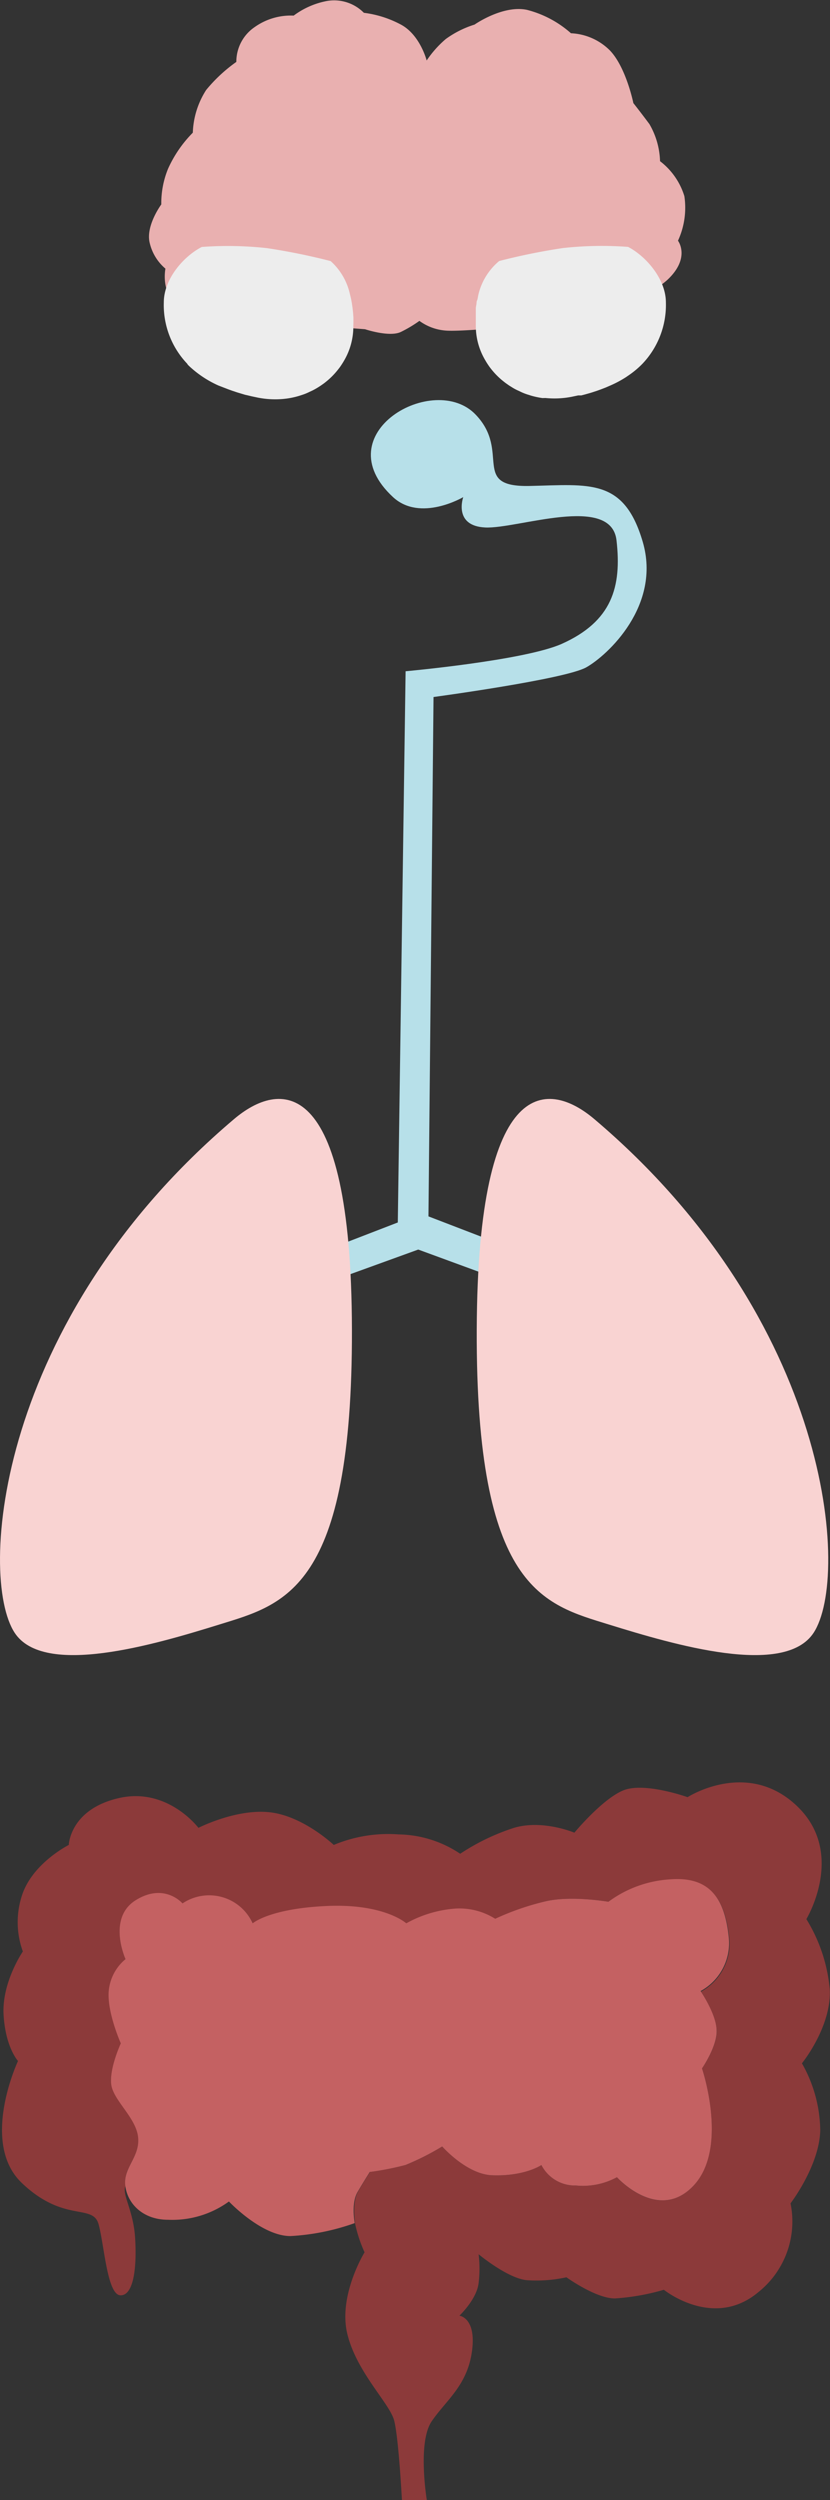 <svg xmlns="http://www.w3.org/2000/svg" viewBox="0 0 106.41 320.3"><rect x="0" y="0" width="106.41" height="320.3" fill="#333333" stroke="none"/><defs><style>.cls-1{fill:#b7e0e9;}.cls-2{fill:#f9d3d2;}.cls-3{fill:#8c3a3a;}.cls-4{fill:#c46162;}.cls-5{fill:#e9b0b0;}.cls-6{fill:#ededed;}</style></defs><g id="Layer_2" data-name="Layer 2"><g id="Órganos_2_2o" data-name="Órganos 2 2o"><path class="cls-1" d="M50.39,63.69c3.51,3.24,9,0,9,0s-1.32,3.7,2.83,3.89,16.14-4.31,16.82,1.65S78.47,79.61,72,82.5C67.16,84.63,52,86,52,86l-1,70.62L37.06,162v4.09l16.56-6,12.54,4.6-.17-4.6-11.06-4.25.65-66.54s16.85-2.27,19.58-3.8,9.64-7.92,7.24-16.09-6.82-7.32-14.48-7.15S65.54,57.9,61,53.14C55.69,47.52,41.54,55.52,50.39,63.69Z"/><path class="cls-2" d="M30,143.38C-.47,169.18-2.83,202,1.88,209.19c3.74,5.71,17.89,1.53,26.24-1.06s17.07-4.47,17-37.77S35.67,138.57,30,143.38Z"/><path class="cls-3" d="M105.16,272.94c-.12,4.55-3.81,9.35-3.81,9.35a11.58,11.58,0,0,1-4.06,11.32c-5.78,4.92-12.18-.25-12.18-.25a29,29,0,0,1-6.28,1.11c-2.46,0-6.21-2.71-6.21-2.71a17.9,17.9,0,0,1-5.1.37c-2.47-.25-6.16-3.32-6.16-3.32a15,15,0,0,1,0,3.69c-.24,2.09-2.46,4.18-2.46,4.18s2.22.25,1.6,4.62-3.32,6.21-5.16,8.92-.62,10.08-.62,10.08H51.53s-.42-8-1-10.2-4.8-6.15-6-11.08,2.21-10.46,2.21-10.46a17.5,17.5,0,0,1-1.23-3.75v0c0-.31-.38-2.66.38-4s1.56-2.55,1.56-2.55a37.3,37.3,0,0,0,4.59-.9A33.32,33.32,0,0,0,56.69,275s3.12,3.56,6.39,3.69c4.19.16,6.33-1.31,6.33-1.31A4.83,4.83,0,0,0,73.83,280a9.13,9.13,0,0,0,5.25-1.06s5.33,5.91,9.84,1.06S90,265,90,265s2-2.87,1.88-4.92-2-4.92-2-4.92a7,7,0,0,0,3.6-7c-.56-5-2.54-7.71-7.54-7.31A14.83,14.83,0,0,0,78,243.65s-4.75-.82-8-.07a33.86,33.86,0,0,0-6.48,2.29,8.64,8.64,0,0,0-5.09-1.31,15.26,15.26,0,0,0-6.31,1.89s-2.8-2.55-10.18-2.22-9.51,2.22-9.51,2.22a6.14,6.14,0,0,0-9-2.55s-2.3-2.7-6-.41S16.09,251,16.09,251A6,6,0,0,0,14,255.22c-.16,2.71,1.56,6.56,1.56,6.56S14,265,14.28,267s3.2,4.26,3.45,6.81-2,3.87-1.64,6.23c-.49,1.11,1,3.08,1.23,6.64s-.12,7.39-1.85,7.39-2.09-6.4-2.83-9.1-4.42-.13-9.84-5.29-.49-15.63-.49-15.63-1.6-1.72-1.85-5.9,2.47-8.13,2.47-8.13a11,11,0,0,1,0-7.51c1.47-3.93,5.89-6.14,5.89-6.14s.13-4.55,6.4-6,10.22,3.81,10.22,3.81,4.8-2.46,9.11-2,8.24,4.19,8.24,4.19a18.08,18.08,0,0,1,8.32-1.35A14.56,14.56,0,0,1,59,237.5a28,28,0,0,1,6.89-3.32c3.69-1.1,7.75.62,7.75.62s3.56-4.31,6.27-5.42,8.24.87,8.24.87,7.63-4.93,14,1.11,1.23,14.51,1.23,14.51a20.68,20.68,0,0,1,3,9c.24,4.8-3.57,9.48-3.57,9.48A17.75,17.75,0,0,1,105.16,272.94Z"/><path class="cls-4" d="M91.87,260.06C92,262.11,90,265,90,265s3.44,10.17-1.07,15-9.84-1.06-9.84-1.06A9.13,9.13,0,0,1,73.83,280a4.83,4.83,0,0,1-4.42-2.62s-2.14,1.47-6.33,1.31c-3.27-.13-6.39-3.69-6.39-3.69A33.32,33.32,0,0,1,52,277.37a37.3,37.3,0,0,1-4.59.9s-.74,1.15-1.56,2.55-.42,3.65-.38,4v0a29.12,29.12,0,0,1-8.24,1.66c-3.7,0-7.88-4.43-7.88-4.43a12.35,12.35,0,0,1-7.83,2.34c-3.08,0-5.13-1.94-5.45-4.31s1.88-3.69,1.64-6.23-3.2-4.75-3.45-6.81,1.23-5.25,1.23-5.25-1.72-3.85-1.56-6.56A6,6,0,0,1,16.09,251s-2.38-5.25,1.31-7.55,6,.41,6,.41a6.14,6.14,0,0,1,9,2.55s2.14-1.89,9.51-2.22,10.18,2.22,10.18,2.22a15.26,15.26,0,0,1,6.31-1.89,8.64,8.64,0,0,1,5.09,1.31A33.86,33.86,0,0,1,70,243.58c3.28-.75,8,.07,8,.07a14.83,14.83,0,0,1,7.88-2.87c5-.4,7,2.3,7.54,7.31a7,7,0,0,1-3.6,7S91.8,258,91.87,260.06Z"/><path class="cls-2" d="M76.2,143.38c30.46,25.8,32.81,58.63,28.11,65.81-3.75,5.71-17.89,1.53-26.25-1.06S61,203.66,61.12,170.36,70.52,138.57,76.2,143.38Z"/><path class="cls-5" d="M85.58,35.84c3-2.83,1.34-5,1.34-5a10.1,10.1,0,0,0,.82-5.71,8.93,8.93,0,0,0-3.12-4.48,10,10,0,0,0-1.36-4.75C82,14.21,81.2,13.21,81.2,13.21s-.92-4.56-3-6.74a7.53,7.53,0,0,0-5-2.21,13.54,13.54,0,0,0-5.65-3c-3.11-.64-6.71,1.89-6.71,1.89A12.69,12.69,0,0,0,57.15,5,13.5,13.5,0,0,0,54.7,7.75s-.84-3.31-3.34-4.62a13.64,13.64,0,0,0-4.71-1.49,5.36,5.36,0,0,0-5-1.46,10.33,10.33,0,0,0-4,1.82,8,8,0,0,0-5,1.47,5.36,5.36,0,0,0-2.35,4.46,19.76,19.76,0,0,0-3.87,3.6A10.76,10.76,0,0,0,24.72,17a15.68,15.68,0,0,0-3.17,4.61,11.6,11.6,0,0,0-.87,4.58s-2.07,2.79-1.47,5a6.14,6.14,0,0,0,2,3.23s-.64,3.09,1.56,4.63a12.89,12.89,0,0,0,5.67,1.74L46.8,42.18s3.15,1.06,4.61.34a16.59,16.59,0,0,0,2.36-1.41A6.54,6.54,0,0,0,57,42.34c2,.22,10.14-.64,10.14-.64l10.19-3.35A10.23,10.23,0,0,0,85.58,35.84Z"/><path class="cls-6" d="M85.37,38.74a10.94,10.94,0,0,1-3,7.86A11.43,11.43,0,0,1,80.72,48l-.45.31a13.86,13.86,0,0,1-2,1.07l-.62.27-.65.25-.42.15-.66.22-.3.09-.6.17-.5.13-.17,0-.23,0-.8.17a11.5,11.5,0,0,1-3.39.16L69.55,51a10.37,10.37,0,0,1-1.49-.32l-.47-.15a6.43,6.43,0,0,1-.91-.37l-.43-.2a6.37,6.37,0,0,1-.72-.41,5.39,5.39,0,0,1-.5-.33c-.13-.09-.26-.18-.38-.28a9.49,9.49,0,0,1-1.71-1.7c-.13-.16-.25-.33-.37-.51s-.23-.35-.33-.53A8.64,8.64,0,0,1,61,41.83c0-.21,0-.41,0-.62s0-.34,0-.51,0-.42,0-.63,0-.35,0-.52.05-.39.08-.58,0-.32.08-.47.12-.56.19-.83A8,8,0,0,1,64,33.44a80.63,80.63,0,0,1,8.17-1.66,45.83,45.83,0,0,1,8.35-.15C82.85,32.84,85.37,35.78,85.37,38.74Z"/><path class="cls-6" d="M45.3,41.83a8.64,8.64,0,0,1-1.21,4.41c-.1.18-.22.36-.33.53s-.24.35-.37.51A9.49,9.49,0,0,1,41.68,49c-.12.1-.25.19-.38.28a9.73,9.73,0,0,1-1.24.75l-.41.19a6.43,6.43,0,0,1-.91.37l-.47.15a10.37,10.37,0,0,1-1.49.32l-.43.05A11.5,11.5,0,0,1,33,50.93l-.8-.17-.46-.11-.31-.07-1-.3-.66-.22-.42-.15-.65-.25L28,49.39a13.53,13.53,0,0,1-3.53-2.29c-.14-.12-.27-.25-.4-.38L24,46.6h0a10.91,10.91,0,0,1-3-7.85c0-3,2.52-5.9,4.87-7.11a45.83,45.83,0,0,1,8.35.15,80.63,80.63,0,0,1,8.17,1.66,8,8,0,0,1,2.47,4.23c.07.27.14.55.19.83s.06.31.08.47a16.62,16.62,0,0,1,.18,1.73c0,.17,0,.34,0,.51S45.3,41.62,45.3,41.83Z"/></g></g></svg>